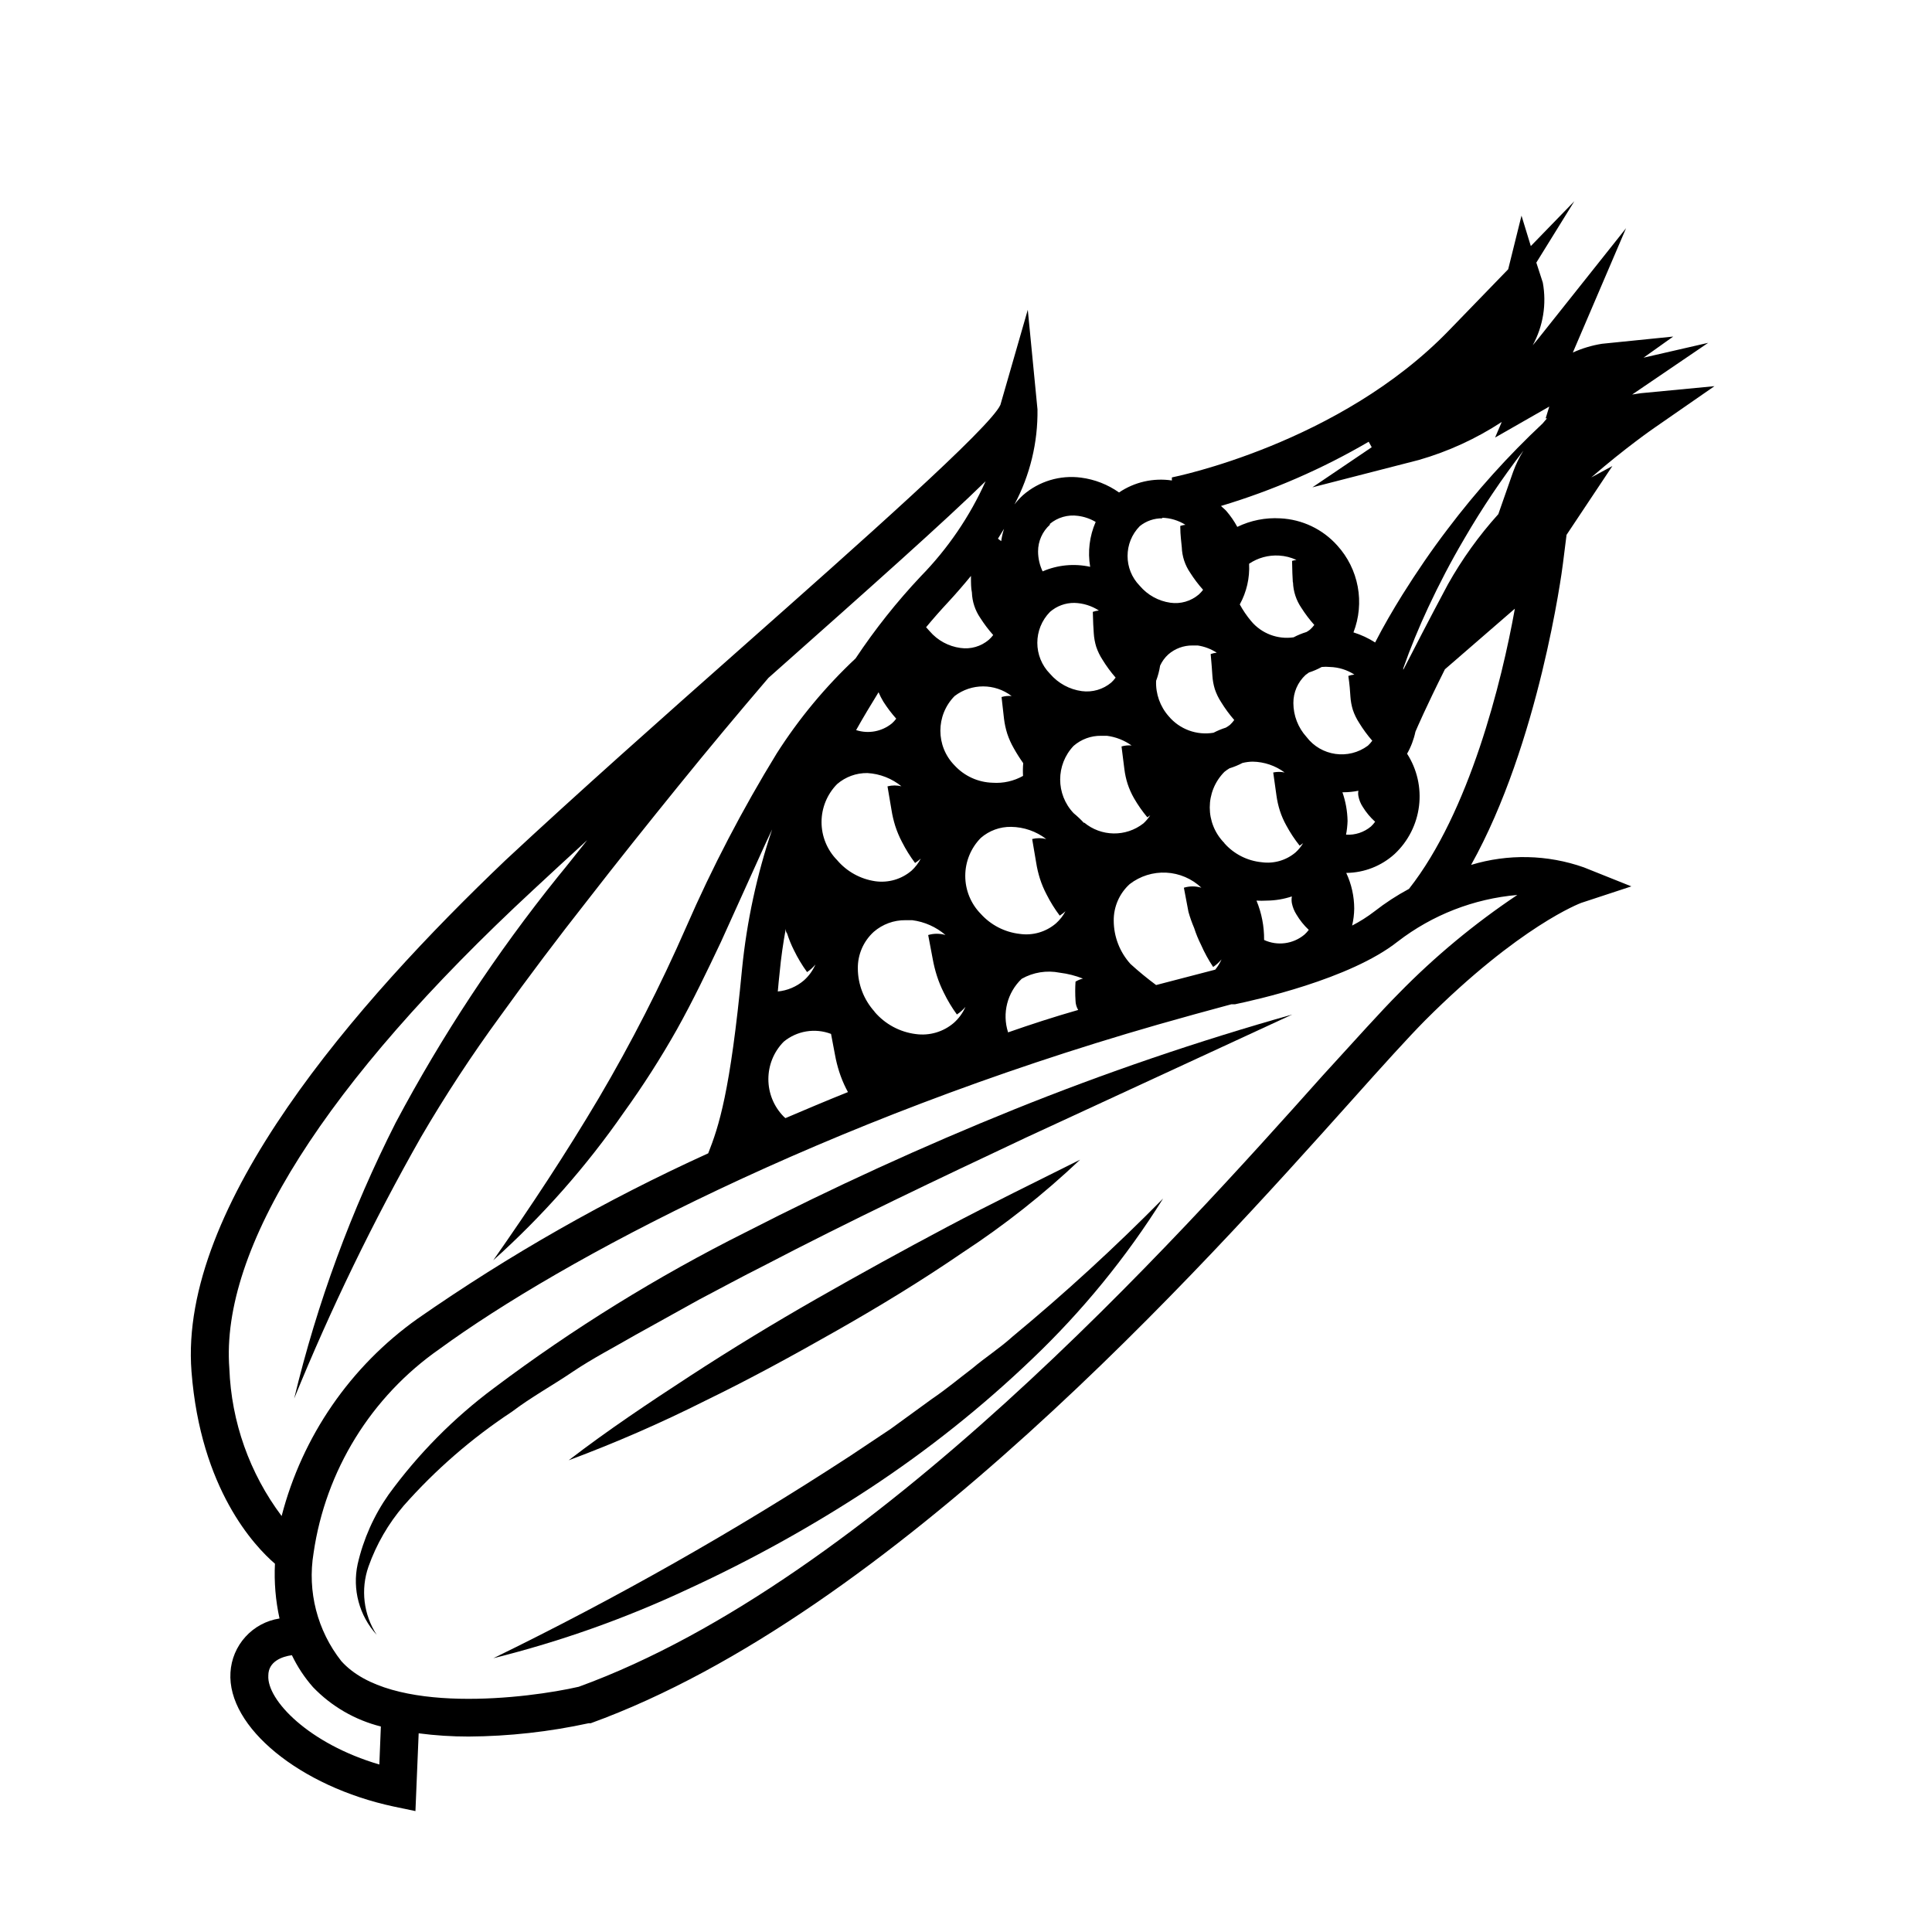 <?xml version="1.0" encoding="UTF-8"?>
<!-- Uploaded to: ICON Repo, www.iconrepo.com, Generator: ICON Repo Mixer Tools -->
<svg fill="#000000" width="800px" height="800px" version="1.1" viewBox="144 144 512 512" xmlns="http://www.w3.org/2000/svg">
 <g>
  <path d="m399.14 475.92c11.078-7.25 21.48-15.477 31.086-24.586-11.84 5.945-23.578 11.637-35.266 17.836-11.688 6.195-23.023 12.445-34.41 18.941-11.387 6.5-22.57 13.301-33.555 20.453-10.984 7.156-21.863 14.41-32.293 22.422 12.371-4.606 24.48-9.887 36.273-15.82 11.84-5.742 23.328-12.043 34.762-18.539 11.438-6.5 22.52-13.25 33.402-20.707z"/>
  <path d="m401.71 506.61c-3.578 2.719-7.004 5.594-10.73 8.113l-10.883 7.91-11.184 7.457v-0.004c-30.254 19.715-61.703 37.535-94.164 53.355 17.77-4.422 35.066-10.562 51.641-18.34 16.668-7.668 32.734-16.578 48.066-26.652 15.367-10.109 29.785-21.59 43.074-34.309 13.301-12.672 24.961-26.953 34.711-42.523-12.688 12.879-26.023 25.102-39.949 36.629-3.328 3.023-7.258 5.543-10.582 8.363z"/>
  <path d="m341.66 470.53c-23.449 11.73-45.793 25.559-66.754 41.312-10.672 7.945-20.082 17.457-27.91 28.215-3.906 5.555-6.695 11.816-8.211 18.438-1.457 6.695 0.422 13.68 5.035 18.742-3.484-5.367-4.285-12.047-2.164-18.086 2.09-5.898 5.25-11.363 9.32-16.121 8.414-9.523 18.055-17.895 28.664-24.891 5.039-3.828 10.73-6.953 16.02-10.531s11.082-6.551 16.625-9.773l16.879-9.371c5.691-2.973 11.387-6.098 17.129-8.969 22.871-11.941 46.25-23.023 69.676-34.059l70.535-32.598 0.004 0.004c-25.039 7.059-49.68 15.469-73.809 25.191-24.117 9.742-47.797 20.574-71.039 32.496z"/>
  <path d="m598.35 246.34-19.496 1.863-2.316 0.352 20.152-13.703-17.133 3.934 7.859-5.594-18.895 1.914h0.004c-2.66 0.426-5.254 1.203-7.707 2.316l14.105-32.949-23.277 29.273-1.461 1.762c2.769-5.07 3.715-10.941 2.672-16.625l-1.715-5.289 10.078-16.273-11.539 11.891-2.469-8.062-3.527 14.207-15.566 16.07c-29.121 30.23-73.102 38.996-73.555 39.094v0.809c-4.902-0.734-9.902 0.398-14.008 3.176-2.988-2.109-6.445-3.461-10.074-3.93-5.551-0.734-11.148 0.957-15.367 4.633-0.828 0.758-1.586 1.582-2.269 2.469 4.121-7.75 6.219-16.414 6.098-25.188l-2.57-26.398-7.254 25.191c-2.621 5.945-37.484 36.828-68.215 64.035-21.512 19.043-43.781 38.793-62.977 56.68-39.551 37.73-86.605 91.484-83.18 135.47 2.418 31.137 16.676 46.25 22.117 50.934-0.242 4.871 0.164 9.75 1.211 14.512-3.481 0.535-6.668 2.25-9.031 4.856-2.367 2.602-3.766 5.941-3.969 9.453-0.906 14.508 18.488 30.23 43.227 35.52l5.793 1.211 0.855-20.605 0.004-0.004c4.391 0.574 8.816 0.859 13.25 0.855 10.688-0.07 21.344-1.254 31.789-3.527h0.555c79.754-28.918 162.12-120.91 201.52-164.9 8.414-9.422 15.113-16.828 19.598-21.363 25.191-25.191 41.262-31.086 41.363-31.137l13.301-4.375-12.594-5.039c-9.637-3.394-20.102-3.625-29.879-0.656 17.984-32.195 24.082-77.637 24.336-79.855l0.957-7.609 12.141-18.234-5.594 3.023c9.117-7.91 16.574-13.047 16.727-13.148zm-96.48 82.223c0.078 1.215 0.297 2.414 0.656 3.578 0.406 1.207 0.965 2.356 1.664 3.426 1.023 1.672 2.184 3.258 3.477 4.734-0.344 0.473-0.734 0.91-1.16 1.309-5.144 3.816-12.398 2.785-16.273-2.316-2.227-2.457-3.465-5.652-3.477-8.969-0.02-2.828 1.152-5.531 3.227-7.453l0.906-0.656c1.168-0.379 2.301-0.867 3.375-1.461 0.719-0.074 1.445-0.074 2.164 0 2.312 0.062 4.562 0.758 6.5 2.016-0.547 0.051-1.09 0.172-1.609 0.352 0.352 2.316 0.453 3.981 0.551 5.441zm-22.871 64.539c0.039-3.578-0.648-7.125-2.016-10.43 0.906 0.051 1.816 0.051 2.723 0 2.258-0.02 4.504-0.395 6.648-1.109-0.098 0.586-0.098 1.18 0 1.766 0.215 1.07 0.625 2.098 1.211 3.019 0.895 1.508 1.996 2.883 3.273 4.082-0.344 0.457-0.734 0.879-1.16 1.262-2.988 2.492-7.144 3.043-10.68 1.41zm-27.559-72.699c0.516-1.129 1.25-2.141 2.168-2.973 1.785-1.559 4.078-2.402 6.445-2.371h1.363c1.797 0.273 3.512 0.926 5.035 1.914-0.547 0.055-1.09 0.176-1.609 0.355 0.25 2.621 0.352 4.281 0.453 5.742 0.074 1.215 0.297 2.414 0.652 3.578 0.41 1.207 0.969 2.359 1.664 3.426 1.027 1.672 2.188 3.258 3.477 4.734-0.344 0.473-0.73 0.914-1.16 1.312-0.336 0.258-0.688 0.492-1.055 0.703-1.129 0.359-2.227 0.816-3.277 1.359-4.461 0.754-8.984-0.914-11.891-4.383-2.273-2.578-3.465-5.934-3.324-9.371 0.492-1.301 0.848-2.652 1.059-4.027zm-41.363 14.105c0.164 1.332 0.449 2.648 0.855 3.93 0.441 1.332 1.016 2.613 1.715 3.828 0.766 1.371 1.605 2.703 2.519 3.981-0.102 1.121-0.117 2.25-0.051 3.375-2.453 1.379-5.254 2.008-8.062 1.812-3.84-0.105-7.473-1.762-10.074-4.582-5.027-5.102-5.027-13.289 0-18.391 4.461-3.41 10.652-3.41 15.113 0-0.898-0.082-1.805 0.004-2.672 0.254zm-6.144 51.691c-2.648-2.688-4.129-6.309-4.129-10.078 0-3.769 1.48-7.391 4.129-10.074 2.219-1.926 5.07-2.965 8.008-2.922 3.375 0.043 6.644 1.172 9.32 3.223-1.223-0.305-2.504-0.305-3.727 0l1.059 6.246c0.227 1.453 0.566 2.883 1.008 4.285 0.465 1.441 1.055 2.84 1.762 4.18 0.992 1.965 2.156 3.836 3.477 5.594 0.539-0.34 1.043-0.73 1.512-1.16-0.629 1.195-1.465 2.269-2.469 3.176-2.66 2.301-6.191 3.332-9.672 2.82-3.957-0.457-7.609-2.336-10.277-5.289zm27.355-24.082c-0.863-0.938-1.789-1.812-2.769-2.621-4.75-4.996-4.75-12.836 0-17.836 2.023-1.758 4.621-2.711 7.305-2.668h1.512c2.359 0.301 4.609 1.184 6.547 2.566-0.898-0.082-1.801 0.004-2.668 0.254l0.754 5.996c0.164 1.332 0.449 2.648 0.859 3.93 0.438 1.332 1.012 2.613 1.711 3.828 1.027 1.777 2.207 3.465 3.527 5.039l0.754-0.555c-0.5 0.801-1.113 1.531-1.812 2.164-4.641 3.637-11.195 3.531-15.719-0.25zm-48.316-9.723v-0.004c-1.238-0.312-2.539-0.312-3.777 0l1.059 6.246v0.004c0.227 1.449 0.566 2.883 1.008 4.281 0.465 1.441 1.055 2.84 1.762 4.184 0.992 1.961 2.156 3.832 3.477 5.59 0.539-0.34 1.043-0.727 1.512-1.156-0.613 1.191-1.434 2.266-2.418 3.172-2.668 2.293-6.191 3.32-9.672 2.82-3.926-0.582-7.508-2.566-10.078-5.59-2.644-2.688-4.129-6.309-4.129-10.078s1.484-7.391 4.129-10.074c2.227-1.918 5.074-2.961 8.012-2.922 3.344 0.188 6.539 1.441 9.117 3.574zm-28.312 28.262h-0.453zm21.109 31.438c-2.836-3.137-4.414-7.207-4.434-11.438-0.051-3.695 1.492-7.238 4.231-9.723 2.336-2.019 5.328-3.113 8.414-3.074h1.766c3.258 0.418 6.324 1.785 8.816 3.93-1.496-0.445-3.09-0.445-4.586 0l1.211 6.398c0.27 1.5 0.641 2.981 1.105 4.434 0.488 1.523 1.098 3.008 1.816 4.434 0.984 2.031 2.148 3.969 3.477 5.793 0.848-0.555 1.613-1.234 2.266-2.012-0.707 1.613-1.754 3.059-3.074 4.231-2.777 2.387-6.445 3.469-10.074 2.973-4.254-0.531-8.152-2.637-10.934-5.894zm92.699-44.688c-5.16-5.223-5.16-13.621 0-18.844 0.43-0.352 0.883-0.672 1.363-0.957 1.184-0.359 2.332-0.832 3.426-1.41 0.891-0.219 1.801-0.34 2.719-0.352 3.051 0.047 6.012 1.055 8.465 2.871-0.996-0.211-2.027-0.211-3.023 0l0.855 6.098c0.184 1.367 0.488 2.715 0.906 4.027 0.441 1.363 1.016 2.68 1.715 3.93 1.016 1.883 2.195 3.672 3.527 5.34l0.906-0.656v0.004c-0.531 0.898-1.195 1.711-1.965 2.418-2.492 2.125-5.777 3.078-9.02 2.621-3.809-0.371-7.34-2.172-9.875-5.039zm-91.641-39.953c0.359 0.852 0.781 1.676 1.258 2.469 1.02 1.602 2.164 3.117 3.426 4.535-0.344 0.457-0.73 0.879-1.156 1.258-2.656 2.16-6.223 2.824-9.473 1.766 1.914-3.426 3.93-6.75 5.945-10.027zm-26.199 74.16c0.352-3.777 0.906-7.656 1.613-11.488 0 0.402 0 0.855 0.352 1.258v0.004c0.488 1.523 1.094 3.004 1.812 4.434 0.988 2.031 2.152 3.969 3.477 5.793 0.832-0.559 1.578-1.238 2.219-2.016-0.707 1.617-1.754 3.062-3.074 4.234-1.949 1.656-4.356 2.676-6.902 2.922 0.152-1.715 0.301-3.375 0.504-5.141zm136.03-103.28c0.086 2.418 0.855 4.758 2.219 6.754 1.016 1.602 2.164 3.117 3.426 4.531-0.344 0.457-0.734 0.879-1.16 1.262-0.289 0.219-0.59 0.422-0.906 0.605-1.184 0.359-2.332 0.832-3.426 1.41-4.234 0.617-8.484-1.004-11.234-4.281-1.156-1.375-2.168-2.859-3.023-4.434 1.812-3.297 2.668-7.031 2.469-10.785 2.34-1.578 5.141-2.34 7.961-2.164 1.586 0.09 3.144 0.484 4.586 1.16-0.395 0.047-0.781 0.133-1.16 0.25 0.051 2.621 0.102 4.231 0.199 5.644zm-52.797 13.504c0.074 1.215 0.297 2.414 0.652 3.578 0.41 1.207 0.969 2.356 1.664 3.426 1.023 1.672 2.188 3.254 3.477 4.734-0.344 0.473-0.73 0.91-1.16 1.309-2.168 1.82-5 2.644-7.809 2.269-3.269-0.445-6.266-2.078-8.414-4.586-4.492-4.551-4.492-11.871 0-16.422 1.789-1.555 4.082-2.394 6.449-2.371 2.312 0.062 4.559 0.762 6.5 2.016-0.551 0.055-1.09 0.172-1.613 0.355 0.051 2.566 0.152 4.231 0.254 5.691zm-32.547-15.113c0 1.812 0 3.125 0.25 4.281 0.082 2.414 0.852 4.758 2.219 6.75 1.02 1.602 2.164 3.117 3.426 4.535-0.344 0.457-0.734 0.879-1.16 1.258-2.074 1.77-4.809 2.559-7.504 2.168-3.176-0.422-6.082-2-8.164-4.434l-0.957-1.059c1.914-2.316 3.879-4.535 5.894-6.699 2.016-2.168 4.184-4.688 5.996-6.902zm-49.172 143.59-0.453-0.402v-0.004c-5.418-5.508-5.418-14.34 0-19.848 3.508-2.894 8.297-3.684 12.543-2.066l1.059 5.594c0.273 1.5 0.645 2.981 1.109 4.434 0.488 1.52 1.094 3.004 1.812 4.434l0.504 0.957c-5.793 2.316-11.234 4.633-16.574 6.902zm58.996-22.773c-1.605-5.023-0.195-10.523 3.629-14.156 3.055-1.727 6.633-2.301 10.074-1.613 2.109 0.258 4.172 0.781 6.148 1.562-0.691 0.168-1.355 0.441-1.965 0.805-0.109 1.68-0.109 3.363 0 5.039 0.016 0.871 0.258 1.719 0.703 2.469-6.348 1.812-12.543 3.828-18.59 5.945zm39.246-12.496c-2.359-1.746-4.629-3.613-6.801-5.59-2.836-3.137-4.414-7.211-4.434-11.438-0.047-3.699 1.492-7.238 4.231-9.723 2.762-2.133 6.191-3.211 9.676-3.035s6.789 1.59 9.32 3.992c-1.512-0.457-3.125-0.457-4.637 0l1.211 6.398c0.41 1.457 0.914 2.887 1.512 4.281 0.488 1.523 1.094 3.004 1.812 4.434 0.902 2.055 1.98 4.027 3.223 5.894 0.832-0.562 1.582-1.238 2.219-2.016-0.434 0.977-0.992 1.891-1.664 2.723-5.238 1.375-10.461 2.734-15.668 4.078zm49.375-51.086h0.25c1.336-0.004 2.672-0.141 3.981-0.402-0.09 0.465-0.09 0.945 0 1.41 0.191 1.027 0.582 2.004 1.16 2.871 0.898 1.461 2 2.785 3.273 3.93-0.328 0.457-0.699 0.879-1.109 1.262-1.84 1.539-4.203 2.316-6.598 2.164 0.23-1.195 0.363-2.406 0.402-3.625-0.047-2.594-0.508-5.16-1.359-7.609zm16.121-32.445v-0.402c1.863-5.34 4.133-10.832 6.602-16.121 2.871-6.144 6.047-12.242 9.523-18.137h-0.004c4.727-8.145 9.977-15.969 15.719-23.43-1.094 1.77-2.004 3.641-2.719 5.594l-3.93 11.234c-5.129 5.684-9.605 11.918-13.352 18.59-5.141 9.625-8.969 17.082-11.84 22.672zm-9.168-60.457 0.805 1.461-15.719 10.629 28.215-7.254c7.781-2.238 15.188-5.637 21.965-10.074l-1.762 4.133 13.047-7.457 1.309-0.754-0.957 3.125h0.352l-1.16 1.359 0.004-0.004c-9.18 8.602-17.609 17.973-25.191 28.012-4.231 5.543-8.211 11.387-11.941 17.332-2.57 4.133-5.039 8.363-7.254 12.695-1.785-1.145-3.715-2.043-5.742-2.672 1.492-3.856 1.887-8.051 1.129-12.117-0.758-4.066-2.629-7.844-5.414-10.906-3.863-4.332-9.312-6.93-15.113-7.203-3.926-0.234-7.848 0.547-11.387 2.266-0.816-1.512-1.797-2.93-2.922-4.231-0.453-0.504-0.957-0.855-1.41-1.309 13.715-4.113 26.891-9.848 39.246-17.082zm-54.766 20.152c2.195 0.051 4.336 0.695 6.195 1.863-0.461 0.055-0.918 0.156-1.359 0.305 0 2.621 0.301 4.231 0.402 5.644v-0.004c0.082 2.418 0.852 4.758 2.219 6.754 1.016 1.602 2.164 3.117 3.426 4.531-0.344 0.457-0.734 0.879-1.16 1.262-2.078 1.762-4.809 2.551-7.508 2.164-3.16-0.445-6.047-2.043-8.109-4.481-4.316-4.391-4.316-11.43 0-15.82 1.695-1.367 3.816-2.102 5.996-2.066zm-29.773 1.664c2.078-1.758 4.809-2.547 7.504-2.168 1.656 0.215 3.25 0.762 4.688 1.613-1.637 3.734-2.144 7.867-1.461 11.891-4.223-0.926-8.629-0.504-12.598 1.207-0.789-1.652-1.203-3.457-1.207-5.289-0.004-2.711 1.152-5.297 3.172-7.102zm-12.094 1.258c-0.344 1.07-0.594 2.164-0.754 3.277l-0.855-0.656c0.551-0.957 1.156-1.812 1.609-2.621zm-205.3 222.54c-2.418-31.641 25.191-75.57 80.609-126.91 4.586-4.281 9.32-8.613 14.207-13.098-2.57 3.223-5.039 6.398-7.707 9.621-16.367 20.344-30.773 42.188-43.027 65.242-11.781 23.238-20.812 47.773-26.902 73.102 9.695-23.789 20.922-46.93 33.602-69.273 6.43-11.016 13.426-21.695 20.961-31.992 7.488-10.41 15.215-20.672 23.176-30.781 7.809-10.078 15.871-20.152 24.031-30.23 8.16-10.078 15.871-19.297 23.93-28.719l0.402-0.352c27.762-24.637 46.047-40.91 57.133-51.742v0.004c-4.199 9.34-10.016 17.867-17.18 25.191-6.363 6.754-12.141 14.035-17.281 21.762-7.996 7.492-15.02 15.953-20.906 25.191-9.051 14.758-17.066 30.129-23.984 46-6.812 15.562-14.551 30.703-23.172 45.34-8.664 14.609-18.035 28.816-27.961 42.977h-0.004c13.023-11.676 24.641-24.828 34.613-39.195 5.086-7.059 9.781-14.391 14.055-21.969 4.281-7.656 8.012-15.469 11.688-23.227l10.578-23.375c0.957-2.168 1.965-4.281 2.973-6.398h0.004c-4.035 11.953-6.703 24.324-7.961 36.879-3.125 32.848-6.195 41.867-8.969 48.918l0.004 0.004c-26.953 12.246-52.738 26.914-77.035 43.832-17.793 12.641-30.551 31.164-36.02 52.293-8.492-11.316-13.328-24.957-13.855-39.094zm39.75 104.94c-18.691-5.492-29.824-17.078-29.422-23.578 0-3.727 3.629-5.039 6.246-5.391 1.465 3.066 3.348 5.914 5.594 8.465 4.894 5.098 11.129 8.711 17.984 10.43zm270.19-204.39c-4.734 4.734-11.438 12.242-20.152 21.766-38.793 43.426-119.75 133.86-197.19 162.02-13.402 3.074-49.977 7.656-62.926-6.801-6.367-8.082-9.035-18.469-7.356-28.617 3.172-21.879 15.262-41.469 33.402-54.109 32.344-23.629 101.57-60.457 190.34-85.949 6.5-1.863 13.148-3.68 19.496-5.391h0.957c5.039-1.059 30.48-6.602 43.125-16.625h0.004c9.164-7.062 20.164-11.348 31.688-12.344-11.332 7.574-21.852 16.301-31.387 26.047zm2.672-27.66c-3.203 1.719-6.254 3.707-9.121 5.945-1.863 1.434-3.856 2.699-5.945 3.777 0.348-1.469 0.535-2.973 0.555-4.481-0.004-3.277-0.723-6.508-2.113-9.473 4.754-0.039 9.332-1.832 12.848-5.039 3.562-3.344 5.84-7.832 6.438-12.684 0.598-4.848-0.52-9.758-3.164-13.867 1.039-1.82 1.785-3.793 2.215-5.844 0.504-1.16 2.719-6.348 7.809-16.523l18.539-16.07c-3.473 19.395-12.039 53.906-28.059 74.258z"/>
 </g>
</svg>